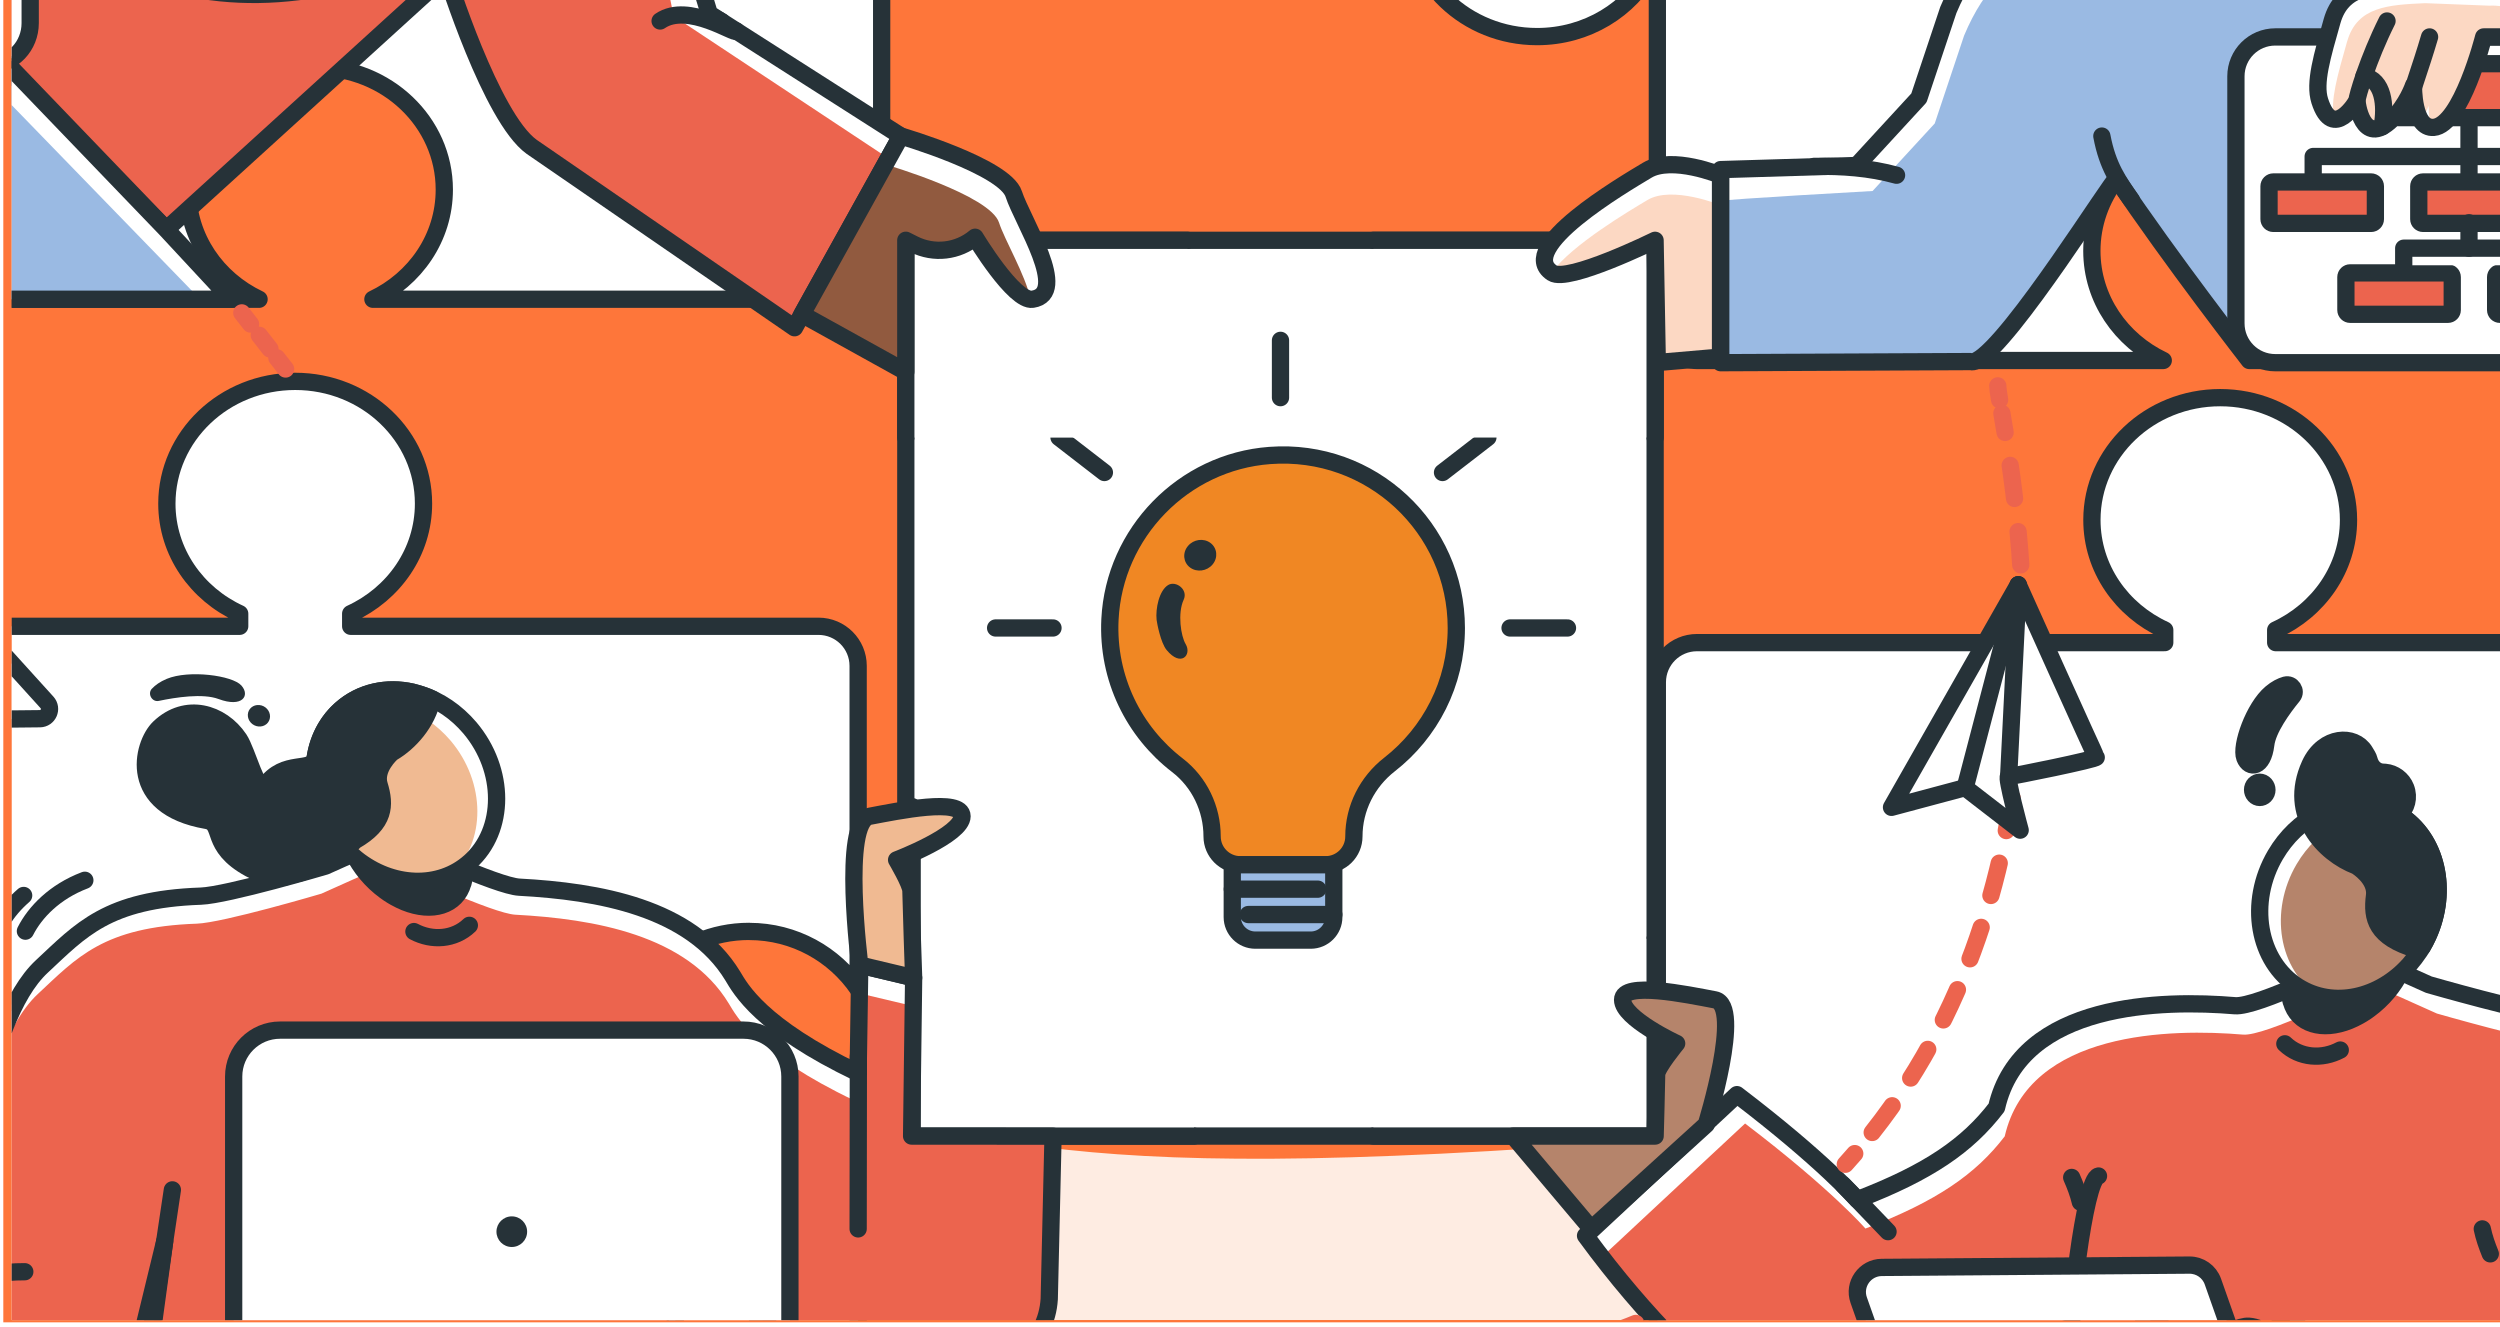 <svg width="392" height="208" viewBox="0 0 392 208" fill="none" xmlns="http://www.w3.org/2000/svg">
<g clip-path="url(#clip0_464_874)">
<rect width="391.483" height="207.341" transform="translate(0.518)" fill="#FE763A"/>
<g clip-path="url(#clip1_464_874)">
<rect width="390.839" height="207" transform="translate(1.839)" fill="#FE763A"/>
<g clip-path="url(#clip2_464_874)">
<rect width="392.727" height="208" transform="translate(0.895 -1)" fill="#FE763A"/>
<g filter="url(#filter0_n_464_874)">
<path d="M316.493 173.329C427.506 161.66 414.985 190.761 394.848 206.77V239.5H-14.271V167.281C0.084 157.794 34.057 138.394 55.111 136.686C81.429 134.552 93.99 166.214 129.279 173.329C164.569 180.444 177.728 187.915 316.493 173.329Z" fill="#FEECE2"/>
</g>
<g clip-path="url(#clip3_464_874)">
<path d="M259.525 37.68H142.03V178.135H259.525V37.68Z" fill="white" stroke="#263238" stroke-width="2.708" stroke-linecap="round" stroke-linejoin="round"/>
<path d="M228.35 98.476C228.35 82.799 215.042 70.227 199.099 71.419C185.542 72.424 174.711 83.546 174.042 97.115C173.588 106.421 177.828 114.767 184.606 119.981C188.071 122.641 190.058 126.797 190.058 131.156C190.058 133.603 192.044 135.596 194.502 135.596H207.845C210.295 135.596 212.29 133.612 212.29 131.156C212.29 126.734 214.383 122.597 217.875 119.874C224.244 114.91 228.35 107.169 228.35 98.476Z" fill="#F08723" stroke="#263238" stroke-width="2.708" stroke-linecap="round" stroke-linejoin="round"/>
<path d="M182.923 101.919C185.212 104.695 186.905 102.649 185.916 101.003C185.168 99.775 184.607 96.171 185.604 94.027C186.335 92.443 184.384 91.011 183.181 91.723C181.747 92.577 181.168 95.451 181.355 97.195C181.418 97.728 181.997 100.798 182.923 101.919Z" fill="#263238"/>
<path d="M190.129 88.511C191.02 87.452 190.868 85.939 189.808 85.139C188.74 84.338 187.154 84.551 186.272 85.61C185.382 86.669 185.524 88.182 186.593 88.982C187.662 89.783 189.247 89.57 190.129 88.511Z" fill="#263238"/>
<path d="M193.229 135.596H209.137V143.799C209.137 145.792 207.516 147.412 205.521 147.412H196.837C194.841 147.412 193.22 145.792 193.22 143.799V135.596H193.229Z" fill="#9ABAE3" stroke="#263238" stroke-width="2.708" stroke-linecap="round" stroke-linejoin="round"/>
<path d="M195.731 143.399H209.137" stroke="#263238" stroke-width="2.708" stroke-linecap="round" stroke-linejoin="round"/>
<path d="M193.229 139.422H206.634" stroke="#263238" stroke-width="2.708" stroke-linecap="round" stroke-linejoin="round"/>
<path d="M200.782 53.366V62.352" stroke="#263238" stroke-width="2.708" stroke-linecap="round" stroke-linejoin="round"/>
<path d="M156.112 98.467H165.109" stroke="#263238" stroke-width="2.708" stroke-linecap="round" stroke-linejoin="round"/>
<path d="M166.053 68.589L173.17 74.088" stroke="#263238" stroke-width="2.708" stroke-linecap="round" stroke-linejoin="round"/>
<path d="M233.302 68.589L226.186 74.088" stroke="#263238" stroke-width="2.708" stroke-linecap="round" stroke-linejoin="round"/>
<path d="M236.776 98.467H245.782" stroke="#263238" stroke-width="2.708" stroke-linecap="round" stroke-linejoin="round"/>
<path d="M475.365 170.296C475.365 180.884 466.351 189.47 455.243 189.47C447.414 189.47 440.653 185.208 437.322 178.989H436.814V234.037C436.814 237.472 434.035 240.256 430.588 240.256H357.05C359.678 239.02 361.976 237.249 363.793 235.096C366.581 231.804 368.246 227.613 368.246 223.058C368.246 218.903 366.857 215.059 364.496 211.918C360.844 207.06 354.868 203.893 348.125 203.893C337.018 203.893 328.003 212.47 328.003 223.058C328.003 230.594 332.564 237.116 339.2 240.256H266.08C262.651 240.256 259.872 237.472 259.872 234.037V106.973C259.872 103.547 262.651 100.763 266.08 100.763H339.431V98.787C332.68 95.7 328.012 89.142 328.012 81.526C328.012 70.938 337.018 62.352 348.125 62.352C359.232 62.352 368.246 70.938 368.246 81.526C368.246 89.142 363.579 95.7 356.827 98.787V100.763H430.588C434.035 100.763 436.814 103.547 436.814 106.973V161.612H437.322C440.653 155.393 447.414 151.131 455.243 151.131C466.351 151.131 475.365 159.717 475.365 170.296Z" fill="white" stroke="#263238" stroke-width="2.708" stroke-linecap="round" stroke-linejoin="round"/>
<path d="M215.353 178.126H259.524V147.189H215.353V178.126Z" fill="white"/>
<path d="M215.354 178.135H259.525V147.198" fill="white"/>
<path d="M215.354 178.135H259.525V147.198" stroke="#263238" stroke-width="2.708" stroke-linecap="round" stroke-linejoin="round"/>
<path d="M430.027 233.69C430.65 237.107 428.023 240.256 424.549 240.256H408.543L411.188 240.239L411.17 240.256H321.314L325.091 207.683C325.091 207.683 295.376 227.471 287.137 228.805C286.326 228.939 267.987 220.211 248.613 193.758L272.351 171.639C285.97 182.014 291.225 188.109 291.225 188.109C302.457 183.802 308.523 179.576 313.066 173.65C316.878 157.021 339.307 156.763 350.432 157.697C353.897 157.991 368.041 150.935 370.233 149.903C370.42 149.823 370.518 149.77 370.518 149.77L380.841 154.396C380.841 154.396 396.268 158.836 400.384 159.103C407.848 159.583 416.773 163.578 422.857 172.049C428.619 180.074 428.477 191.338 427.853 197.469C427.515 200.787 427.604 204.133 428.165 207.425L430.018 233.69H430.027Z" fill="#EC644E"/>
<path d="M273.634 176.168C287.253 186.543 292.5 192.637 292.5 192.637C303.732 188.331 309.797 184.105 314.34 178.179C318.152 161.55 340.581 161.292 351.706 162.226C355.171 162.52 369.316 155.464 371.507 154.432C371.694 154.352 371.792 154.298 371.792 154.298L382.115 158.925C382.115 158.925 397.543 163.365 401.658 163.632C409.122 164.112 418.047 168.107 424.131 176.577C425.476 178.446 426.482 180.492 427.257 182.61C426.491 178.926 425.146 175.234 422.857 172.049C416.773 163.578 407.848 159.583 400.384 159.103C396.269 158.836 380.842 154.396 380.842 154.396L370.518 149.77C370.518 149.77 370.42 149.823 370.233 149.903C368.042 150.935 353.897 157.991 350.432 157.697C339.307 156.763 316.879 157.021 313.066 173.65C308.524 179.576 302.458 183.802 291.226 188.109C291.226 188.109 285.98 182.014 272.36 171.639L248.623 193.758C249.469 194.915 250.315 196.027 251.152 197.113L273.634 176.159V176.168Z" fill="white"/>
<path d="M430.027 233.69C430.65 237.107 428.023 240.256 424.549 240.256H408.543L411.188 240.239L411.17 240.256H321.314L325.091 207.683C325.091 207.683 295.376 227.471 287.137 228.805C286.326 228.939 267.987 220.211 248.613 193.758L272.351 171.639C285.97 182.014 291.225 188.109 291.225 188.109C302.457 183.802 308.523 179.576 313.066 173.65C316.878 157.021 339.307 156.763 350.432 157.697C353.897 157.991 368.041 150.935 370.233 149.903C370.42 149.823 370.518 149.77 370.518 149.77L380.841 154.396C380.841 154.396 396.268 158.836 400.384 159.103C407.848 159.583 416.773 163.578 422.857 172.049C428.619 180.074 428.477 191.338 427.853 197.469C427.515 200.787 427.604 204.133 428.165 207.425L430.018 233.69H430.027Z" stroke="#263238" stroke-width="2.708" stroke-linecap="round" stroke-linejoin="round"/>
<path d="M381.634 239.224C378.624 239.171 375.862 239.118 373.68 239.126C373.68 239.118 373.68 239.109 373.68 239.1C369.28 238.949 364.906 238.21 362.074 236.226C357.62 233.103 356.676 226.021 356.471 223.182C356.418 222.426 356.418 221.972 356.418 221.972C356.418 221.972 356.088 222.408 355.554 222.898C354.708 223.663 353.345 224.57 351.929 224.108C350.156 223.538 349.925 222.106 349.916 221.492C349.916 221.314 349.916 221.207 349.916 221.207C349.916 221.207 349.506 221.26 348.838 221.296C347.297 221.376 344.429 221.403 342.514 220.549C341.329 220.006 340.527 219.125 340.661 217.71C341.089 213.057 350.031 207.763 352.606 207.95C355.055 208.128 356.81 210.13 356.81 210.13C356.81 210.13 357.905 209.044 360.667 209.916C362.831 210.601 363.472 211.358 363.659 211.74C363.909 211.624 364.452 211.455 365.557 211.215C368.648 210.548 371.872 214.169 371.872 214.169L377.501 213.831C378.232 214.81 379.265 216.296 380.236 218.155C381.554 220.629 382.792 223.761 383.166 227.204C383.817 233.201 382.427 237.4 381.634 239.224Z" stroke="#263238" stroke-width="2.708" stroke-linecap="round" stroke-linejoin="round"/>
<path d="M359.277 157.065C360.275 160.624 364.123 161.754 368.372 160.037C368.888 159.824 369.405 159.575 369.93 159.281C370.082 159.192 370.242 159.103 370.402 159.005C370.768 158.783 371.133 158.534 371.471 158.284C375.818 155.108 378.41 149.832 377.341 146.024C376.7 143.755 374.901 142.456 372.585 142.278C372.478 142.269 372.362 142.269 372.237 142.269C372.077 142.269 371.908 142.269 371.739 142.269C370.046 142.314 368.131 142.91 366.207 144.084C361.219 147.136 358.11 152.946 359.268 157.074L359.277 157.065Z" fill="#263238" stroke="#263238" stroke-width="2.708" stroke-linecap="round" stroke-linejoin="round"/>
<path d="M360.355 154.734C365.851 158.177 373.092 156.54 377.804 151.237C378.365 150.588 378.9 149.894 379.399 149.147C379.541 148.915 379.693 148.693 379.835 148.453C380.156 147.91 380.45 147.331 380.708 146.78C383.968 139.671 382.151 131.432 376.272 127.748C372.763 125.551 368.532 125.408 364.72 126.983C364.532 127.054 364.354 127.143 364.167 127.241C363.909 127.357 363.651 127.49 363.392 127.624C360.8 128.985 358.484 131.156 356.792 134.03C352.41 141.486 354.004 150.757 360.364 154.743L360.355 154.734Z" fill="#B5846B"/>
<path d="M356.783 134.021C358.476 131.156 360.791 128.976 363.383 127.615C363.642 127.481 363.9 127.348 364.158 127.232C364.345 127.134 364.524 127.054 364.711 126.974C368.514 125.399 372.745 125.542 376.263 127.739C376.326 127.775 376.379 127.82 376.433 127.864C373.689 127.108 370.759 127.339 368.033 128.46C367.855 128.531 367.668 128.62 367.481 128.718C367.222 128.834 366.964 128.967 366.706 129.101C364.114 130.462 361.798 132.633 360.106 135.507C355.759 142.91 357.3 152.092 363.544 156.122C362.439 155.82 361.37 155.366 360.364 154.734C353.995 150.748 352.41 141.477 356.792 134.021H356.783Z" fill="white"/>
<path d="M360.355 154.734C365.851 158.177 373.092 156.54 377.804 151.237C378.365 150.588 378.9 149.894 379.399 149.147C379.541 148.915 379.693 148.693 379.835 148.453C380.156 147.91 380.45 147.331 380.708 146.78C383.968 139.671 382.151 131.432 376.272 127.748C372.763 125.551 368.532 125.408 364.72 126.983C364.532 127.054 364.354 127.143 364.167 127.241C363.909 127.357 363.651 127.49 363.392 127.624C360.8 128.985 358.484 131.156 356.792 134.03C352.41 141.486 354.004 150.757 360.364 154.743L360.355 154.734Z" stroke="#263238" stroke-width="2.708" stroke-linecap="round" stroke-linejoin="round"/>
<path d="M369.467 135.801C369.61 135.854 372.674 137.794 372.326 140.445C371.854 144.013 372.54 147.002 378.864 148.862C379.212 148.729 379.461 148.631 379.808 148.488C380.138 147.937 380.441 147.349 380.699 146.78C383.959 139.671 382.142 131.432 376.263 127.748C376.254 127.748 376.245 127.74 376.237 127.731C377.341 126.707 377.822 125.079 377.207 123.495C376.691 122.179 375.426 121.227 374.01 121.102C373.903 121.093 373.796 121.084 373.698 121.084C372.585 121.066 371.738 120.221 371.471 119.145C371.364 118.7 371.088 118.308 370.812 117.846C369.2 115.15 364.31 115.283 362.208 119.874C358.6 127.775 364.408 133.879 369.467 135.783V135.801Z" fill="#263238" stroke="#263238" stroke-width="2.708" stroke-linecap="round" stroke-linejoin="round"/>
<path d="M358.262 163.667C360.613 165.927 364.132 166.15 366.955 164.646" stroke="#263238" stroke-width="2.708" stroke-linecap="round" stroke-linejoin="round"/>
<path d="M358.359 107.427C359.339 107.151 360.141 108.352 359.5 109.135C357.923 111.066 355.554 114.322 355.269 116.76C354.832 120.444 352.694 120.657 351.982 118.824C351.269 116.983 353.425 110.941 356.106 108.681C356.925 107.987 357.691 107.614 358.368 107.418L358.359 107.427Z" fill="#263238" stroke="#263238" stroke-width="2.708" stroke-linecap="round" stroke-linejoin="round"/>
<path d="M355.366 124.323C355.126 124.928 354.458 125.204 353.888 124.946C353.318 124.688 353.051 123.976 353.291 123.371C353.532 122.766 354.2 122.49 354.77 122.748C355.34 123.015 355.607 123.718 355.366 124.323Z" fill="#263238" stroke="#263238" stroke-width="2.708" stroke-linecap="round" stroke-linejoin="round"/>
<path d="M267.541 176.32C267.541 176.32 273.349 157.617 268.895 156.772C264.442 155.927 254.421 153.836 254.421 156.772C254.421 159.708 262.901 163.614 262.901 163.614C262.901 163.614 259.765 167.422 259.765 168.463C259.765 169.504 259.525 178.135 259.525 178.135H237.257L249.522 192.691L267.541 176.32Z" fill="#B5846B" stroke="#263238" stroke-width="2.708" stroke-linecap="round" stroke-linejoin="round"/>
<path d="M324.69 211.509C324.227 208.083 326.801 184.781 329.046 184.398" stroke="#263238" stroke-width="2.708" stroke-linecap="round" stroke-linejoin="round"/>
<path d="M360.256 238.601L303.856 239.029L291.448 203.866C290.566 201.375 292.41 198.759 295.055 198.732L343.306 198.367C344.954 198.358 346.423 199.39 346.976 200.939L360.265 238.601H360.256Z" fill="white" stroke="#263238" stroke-width="2.708" stroke-linecap="round" stroke-linejoin="round"/>
<path d="M377.501 213.831C376.86 212.986 376.441 212.514 376.441 212.514H395.378C395.378 212.514 394.193 206.784 393.596 201.357C393.008 195.938 393.596 193.127 393.596 193.127" stroke="#263238" stroke-width="2.708" stroke-linecap="round" stroke-linejoin="round"/>
<path d="M390.479 196.606C389.962 195.333 389.499 194.034 389.223 192.691" stroke="#263238" stroke-width="2.708" stroke-linecap="round" stroke-linejoin="round"/>
<path d="M324.841 184.621C325.394 185.875 325.892 187.166 326.204 188.5" stroke="#263238" stroke-width="2.708" stroke-linecap="round" stroke-linejoin="round"/>
<path d="M296.045 193.127L289.008 185.795" stroke="#263238" stroke-width="2.708" stroke-linecap="round" stroke-linejoin="round"/>
<path d="M215.353 68.607H259.524V37.671L215.353 37.671V68.607Z" fill="white"/>
<path d="M215.354 37.68H259.525V68.616" fill="white"/>
<path d="M215.354 37.68H259.525V68.616" stroke="#263238" stroke-width="2.708" stroke-linecap="round" stroke-linejoin="round"/>
<path d="M475.365 -13.427C475.365 -2.839 466.351 5.738 455.244 5.738C447.414 5.738 440.654 1.476 437.322 -4.734H436.815V50.305C436.815 53.748 434.036 56.524 430.589 56.524H357.05C357.523 56.302 357.977 56.062 358.422 55.813C364.31 52.458 368.247 46.337 368.247 39.335C368.247 28.747 359.233 20.169 348.125 20.169C341.454 20.169 335.539 23.266 331.888 28.026C329.447 31.193 328.004 35.108 328.004 39.335C328.004 46.871 332.564 53.384 339.2 56.524H266.081C265.511 56.524 264.959 56.444 264.442 56.302C262.571 55.795 261.057 54.434 260.336 52.654C260.184 52.289 260.069 51.916 259.988 51.524C259.917 51.124 259.873 50.723 259.873 50.305V-4.734H258.937C255.606 1.476 248.845 5.738 241.016 5.738C229.909 5.738 220.895 -2.839 220.895 -13.427C220.895 -24.015 229.909 -32.592 241.016 -32.592C248.845 -32.592 255.606 -28.33 258.937 -22.12H259.873V-76.759C259.873 -80.185 262.652 -82.969 266.081 -82.969H339.432V-84.936C332.68 -88.032 328.013 -94.59 328.013 -102.206C328.013 -112.785 337.018 -121.371 348.125 -121.371C359.233 -121.371 368.247 -112.785 368.247 -102.206C368.247 -94.59 363.579 -88.032 356.828 -84.936V-82.969H430.589C434.036 -82.969 436.815 -80.185 436.815 -76.759V-22.12H437.322C438.142 -23.65 439.175 -25.074 440.386 -26.328C443.673 -29.772 448.252 -32.067 453.4 -32.512C454.006 -32.566 454.62 -32.592 455.244 -32.592C466.351 -32.592 475.365 -24.015 475.365 -13.427Z" fill="white" stroke="#263238" stroke-width="2.708" stroke-linecap="round" stroke-linejoin="round"/>
<path d="M436.814 34.717L401.016 56.524H352.686C352.686 56.524 340.447 40.794 331.887 28.026C331.584 27.572 315.346 53.766 309.94 56.524C309.584 56.711 309.254 56.773 308.978 56.693L269.795 56.871V26.593L291.146 25.944L300.89 15.356L305.495 1.574C312.069 -14.121 322.472 -11.497 331.184 -19.024C331.78 -19.54 334.657 -22.218 335.717 -23.17C336.314 -23.695 336.955 -24.273 337.623 -24.869C337.944 -25.154 338.265 -25.439 338.585 -25.733C338.879 -25.999 339.209 -26.355 339.565 -26.791C346.103 -34.737 349.942 -38.562 360.23 -38.002C361.673 -37.922 363.944 -38.224 366.394 -38.678C372.201 -39.755 377.715 -42.015 382.774 -45.075C385.803 -46.908 390.114 -48.741 395.209 -48.741C396.99 -48.741 398.843 -48.421 400.687 -47.923C408.766 -45.725 415.286 -39.755 418.563 -32.059L427.212 -17.956L437.928 -2.697L436.823 34.717H436.814Z" fill="#9ABAE3"/>
<path d="M400.687 -47.931C398.843 -48.43 396.99 -48.75 395.209 -48.75C390.114 -48.75 385.803 -46.917 382.774 -45.084C377.724 -42.023 372.21 -39.764 366.394 -38.687C363.953 -38.233 361.673 -37.931 360.23 -38.011C349.951 -38.562 346.112 -34.745 339.565 -26.8C339.209 -26.364 338.88 -25.999 338.577 -25.741C338.256 -25.448 337.935 -25.163 337.615 -24.878C336.947 -24.282 336.305 -23.704 335.709 -23.179C334.649 -22.227 331.772 -19.558 331.175 -19.033C322.464 -11.505 312.06 -14.13 305.486 1.565L300.881 15.347L291.137 25.935L269.786 26.584V31.505C270.588 31.238 293.622 29.948 293.622 29.948L303.366 19.36L307.971 5.578C314.545 -10.117 324.949 -7.493 333.66 -15.02C334.257 -15.536 337.134 -18.214 338.194 -19.166C338.79 -19.691 339.432 -20.269 340.1 -20.866C340.42 -21.15 340.741 -21.435 341.062 -21.729C341.356 -21.995 341.685 -22.351 342.042 -22.787C348.579 -30.733 352.419 -34.559 362.706 -33.998C364.149 -33.918 366.421 -34.221 368.87 -34.674C374.687 -35.751 380.191 -38.011 385.251 -41.072C388.279 -42.904 392.59 -44.737 397.685 -44.737C399.467 -44.737 401.319 -44.417 403.163 -43.919C409.069 -42.317 414.128 -38.687 417.708 -33.856C414.226 -40.68 408.115 -45.903 400.678 -47.931H400.687Z" fill="white"/>
<path d="M436.814 34.717L401.016 56.524H352.686C352.686 56.524 340.447 40.794 331.887 28.026C331.584 27.572 315.346 53.766 309.94 56.524C309.584 56.711 309.254 56.773 308.978 56.693L269.795 56.871V26.593L291.146 25.944L300.89 15.356L305.495 1.574C312.069 -14.121 322.472 -11.497 331.184 -19.024C331.78 -19.54 334.657 -22.218 335.717 -23.17C336.314 -23.695 336.955 -24.273 337.623 -24.869C337.944 -25.154 338.265 -25.439 338.585 -25.733C338.879 -25.999 339.209 -26.355 339.565 -26.791C346.103 -34.737 349.942 -38.562 360.23 -38.002C361.673 -37.922 363.944 -38.224 366.394 -38.678C372.201 -39.755 377.715 -42.015 382.774 -45.075C385.803 -46.908 390.114 -48.741 395.209 -48.741C396.99 -48.741 398.843 -48.421 400.687 -47.923C408.766 -45.725 415.286 -39.755 418.563 -32.059L427.212 -17.956L437.928 -2.697L436.823 34.717H436.814Z" stroke="#263238" stroke-width="2.708" stroke-linecap="round" stroke-linejoin="round"/>
<path d="M269.786 27.483C269.786 27.483 262.188 24.351 258.295 26.683C254.412 29.014 237.551 38.916 243.376 42.787C245.825 44.415 258.83 37.555 258.83 37.555L259.525 56.871L269.795 55.982V27.483H269.786Z" fill="#FCD8C3"/>
<path d="M258.305 26.683C254.439 29.005 237.72 38.828 243.314 42.724C246.52 38.338 255.588 33 258.305 31.371C262.188 29.04 269.795 32.172 269.795 32.172V27.483C269.795 27.483 262.197 24.351 258.305 26.683Z" fill="white"/>
<path d="M269.786 27.483C269.786 27.483 262.188 24.351 258.295 26.683C254.412 29.014 237.551 38.916 243.376 42.787C245.825 44.415 259.516 37.68 259.516 37.68L259.863 56.845L269.777 55.991V27.492L269.786 27.483Z" stroke="#263238" stroke-width="2.708" stroke-linecap="round" stroke-linejoin="round"/>
<path d="M387.691 -14.068C392.919 -9.868 392.919 -5.615 392.919 -5.615L379.559 -2.501L387.744 25.001L436.823 23.657C457.417 17.447 445.187 7.589 434.338 -8.284L427.212 -17.965" fill="#9ABAE3"/>
<path d="M387.691 -14.068C392.919 -9.868 392.919 -5.615 392.919 -5.615L379.559 -2.501L387.744 25.001L436.823 23.657C457.417 17.447 445.187 7.589 434.338 -8.284L427.212 -17.965" stroke="#263238" stroke-width="2.708" stroke-linecap="round" stroke-linejoin="round"/>
<path d="M356.765 5.791H418.403C421.814 5.791 424.576 8.549 424.576 11.957V50.706C424.576 54.113 421.814 56.871 418.403 56.871H356.765C353.354 56.871 350.592 54.113 350.592 50.706V11.957C350.592 8.549 353.354 5.791 356.765 5.791Z" fill="white" stroke="#263238" stroke-width="2.708" stroke-linecap="round" stroke-linejoin="round"/>
<path d="M362.706 27.207V24.538H411.081V27.207" fill="white"/>
<path d="M362.706 27.207V24.538H411.081V27.207" stroke="#263238" stroke-width="2.708" stroke-linecap="round" stroke-linejoin="round"/>
<path d="M396.42 9.991H376.067C375.698 9.991 375.399 10.29 375.399 10.658V17.776C375.399 18.145 375.698 18.443 376.067 18.443H396.42C396.789 18.443 397.088 18.145 397.088 17.776V10.658C397.088 10.29 396.789 9.991 396.42 9.991Z" fill="#EC644E" stroke="#263238" stroke-width="2.708" stroke-linecap="round" stroke-linejoin="round"/>
<path d="M371.791 28.533H356.453C356.084 28.533 355.785 28.832 355.785 29.2V34.361C355.785 34.729 356.084 35.028 356.453 35.028H371.791C372.16 35.028 372.459 34.729 372.459 34.361V29.2C372.459 28.832 372.16 28.533 371.791 28.533Z" fill="#EC644E" stroke="#263238" stroke-width="2.708" stroke-linecap="round" stroke-linejoin="round"/>
<path d="M395.271 28.533H379.933C379.564 28.533 379.265 28.832 379.265 29.2V34.361C379.265 34.729 379.564 35.028 379.933 35.028H395.271C395.64 35.028 395.939 34.729 395.939 34.361V29.2C395.939 28.832 395.64 28.533 395.271 28.533Z" fill="#EC644E" stroke="#263238" stroke-width="2.708" stroke-linecap="round" stroke-linejoin="round"/>
<path d="M383.843 42.787H368.505C368.136 42.787 367.837 43.085 367.837 43.454V48.614C367.837 48.983 368.136 49.282 368.505 49.282H383.843C384.212 49.282 384.511 48.983 384.511 48.614V43.454C384.511 43.085 384.212 42.787 383.843 42.787Z" fill="#EC644E" stroke="#263238" stroke-width="2.708" stroke-linecap="round" stroke-linejoin="round"/>
<path d="M407.323 42.787H391.984C391.615 42.787 391.316 43.085 391.316 43.454V48.614C391.316 48.983 391.615 49.282 391.984 49.282H407.323C407.692 49.282 407.991 48.983 407.991 48.614V43.454C407.991 43.085 407.692 42.787 407.323 42.787Z" fill="#EC644E" stroke="#263238" stroke-width="2.708" stroke-linecap="round" stroke-linejoin="round"/>
<path d="M376.904 41.594V38.916H398.914V41.594" fill="white"/>
<path d="M376.904 41.594V38.916H398.914V41.594" stroke="#263238" stroke-width="2.708" stroke-linecap="round" stroke-linejoin="round"/>
<path d="M387.139 34.93V38.916" stroke="#263238" stroke-width="2.708" stroke-linecap="round" stroke-linejoin="round"/>
<path d="M387.139 18.443V27.599" stroke="#263238" stroke-width="2.708" stroke-linecap="round" stroke-linejoin="round"/>
<path d="M284.456 26.086C288.794 26.015 293.185 26.309 297.38 27.474" stroke="#263238" stroke-width="2.708" stroke-linecap="round" stroke-linejoin="round"/>
<path d="M334.194 31.336C332.226 28.533 330.462 26.104 329.571 21.335" stroke="#263238" stroke-width="2.708" stroke-linecap="round" stroke-linejoin="round"/>
<path d="M398.005 5.791C398.816 0.889 392.91 -2.546 387.94 -2.306L377.884 -2.697C372.174 -2.43 367.231 -2.199 365.672 3.291C364.122 8.763 362.84 13.007 363.739 15.819C365.815 22.305 369.564 15.819 369.564 15.819C369.564 15.819 370.304 23.301 375.025 18.746C377.403 16.459 378.436 13.407 378.436 13.407C378.436 13.407 378.285 20.232 381.607 19.974C385.909 19.636 389.436 5.791 389.436 5.791H398.005Z" fill="#FCD8C3"/>
<path d="M368.041 6.485C369.6 0.995 374.544 0.764 380.253 0.497L390.309 0.889C392.928 0.764 395.796 1.672 397.818 3.264C396.678 -0.241 392.002 -2.501 387.94 -2.306L377.884 -2.697C372.174 -2.43 367.231 -2.199 365.672 3.291C364.122 8.763 362.84 13.007 363.739 15.819C364.389 17.856 365.209 18.612 366.019 18.692C365.307 15.881 366.545 11.752 368.032 6.485H368.041Z" fill="white"/>
<path d="M372.139 20.205C371.978 19.529 371.925 19.021 371.925 19.021C371.925 19.021 371.702 19.413 371.328 19.902C371.569 20.062 371.836 20.178 372.13 20.205H372.139Z" fill="white"/>
<path d="M380.805 16.61C380.805 16.61 380.449 17.66 379.674 18.995C380.039 19.511 380.52 19.867 381.143 19.956C380.778 18.292 380.814 16.619 380.814 16.619L380.805 16.61Z" fill="white"/>
<path d="M398.005 5.791C398.816 0.889 392.91 -2.546 387.94 -2.306L377.884 -2.697C372.174 -2.43 367.231 -2.199 365.672 3.291C364.122 8.763 362.84 13.007 363.739 15.819C365.815 22.305 369.564 15.819 369.564 15.819C369.564 15.819 370.304 23.301 375.025 18.746C377.403 16.459 378.436 13.407 378.436 13.407C378.436 13.407 378.285 20.232 381.607 19.974C385.909 19.636 389.436 5.791 389.436 5.791H398.005Z" stroke="#263238" stroke-width="2.708" stroke-linecap="round" stroke-linejoin="round"/>
<path d="M369.564 15.819C369.564 15.187 371.31 9.243 374.285 3.291" stroke="#263238" stroke-width="2.708" stroke-linecap="round" stroke-linejoin="round"/>
<path d="M377.982 15.356C377.982 14.724 379.469 10.854 380.957 5.791" stroke="#263238" stroke-width="2.708" stroke-linecap="round" stroke-linejoin="round"/>
<path d="M373.51 19.885C374.161 16.486 373.68 12.527 370.669 11.957" stroke="#263238" stroke-width="2.708" stroke-linecap="round" stroke-linejoin="round"/>
<path d="M186.201 37.68H142.03V68.616H186.201V37.68Z" fill="white"/>
<path d="M186.201 37.68H142.03V68.616" fill="white"/>
<path d="M186.201 37.68H142.03V68.616" stroke="#263238" stroke-width="2.708" stroke-linecap="round" stroke-linejoin="round"/>
<path d="M133.487 -3.266C122.79 -3.266 114.871 -11.995 114.408 -22.324C113.945 -32.619 123.502 -41.383 133.487 -41.383C135.144 -41.383 136.739 -41.169 138.244 -40.778V-86.359C138.244 -89.785 135.456 -92.561 132.018 -92.561H58.248V-94.536C65 -97.632 69.667 -104.19 69.667 -111.806C69.667 -122.385 60.662 -130.971 49.555 -130.971C38.447 -130.971 29.433 -122.385 29.433 -111.806C29.433 -104.19 34.101 -97.632 40.852 -94.536V-92.561H-32.499C-35.928 -92.561 -38.707 -89.785 -38.707 -86.359V-31.72H-39.642C-42.965 -37.931 -49.734 -42.192 -57.564 -42.192C-68.671 -42.192 -77.676 -33.615 -77.676 -23.027C-77.676 -12.439 -68.671 -3.862 -57.564 -3.862C-50.189 -3.862 -43.758 -7.644 -40.257 -13.276C-40.043 -13.623 -39.838 -13.97 -39.642 -14.335H-38.707V40.705C-38.707 44.148 -35.928 46.924 -32.499 46.924H40.621C33.985 43.783 29.424 37.271 29.424 29.735C29.424 19.146 38.438 10.569 49.546 10.569C60.653 10.569 69.667 19.146 69.667 29.735C69.667 37.271 65.107 43.783 58.471 46.924H132.018C135.456 46.924 138.244 44.148 138.244 40.705V-3.925C136.694 -3.497 135.1 -3.266 133.487 -3.266Z" fill="white" stroke="#263238" stroke-width="2.708" stroke-linecap="round" stroke-linejoin="round"/>
<path d="M93.851 8.069C93.851 5.124 104.904 -1.505 113.161 3.38" stroke="#263238" stroke-width="2.708" stroke-linecap="round" stroke-linejoin="round"/>
<path d="M-33.817 -81.768C-31.047 -90.977 -30.922 -104.029 -14.791 -101.761C-14.791 -101.761 30.057 -93.984 37.307 -92.828C45.538 -91.511 53.117 -86.973 57.402 -80.852C59.762 -77.48 71.573 -66.607 71.573 -66.607L80.89 -60.192C80.89 -60.192 80.89 -60.076 80.926 -59.88C81.184 -57.478 87.562 -47.753 89.219 -44.693C96.086 -31.907 104.04 -32.841 105.733 -15.909L111.219 2.152L141.263 21.335L124.58 51.391L83.367 23.026C76.989 18.444 70.006 -3.987 70.006 -3.987L26.075 35.972L-32.33 -23.018L13.267 -63.27L-4.797 -68.173L-12.44 -43.011L-41.424 -42.522C-41.424 -42.522 -38.226 -67.114 -33.817 -81.777V-81.768Z" fill="#EC644E"/>
<path d="M111.22 2.143L105.733 -15.918C104.04 -32.85 96.086 -31.907 89.219 -44.702C87.562 -47.753 81.184 -57.478 80.926 -59.889C80.899 -60.094 80.89 -60.201 80.89 -60.201L71.573 -66.616C71.573 -66.616 59.762 -77.48 57.402 -80.861C53.118 -86.982 45.538 -91.52 37.307 -92.837C30.057 -93.993 -14.791 -101.77 -14.791 -101.77C-24.01 -103.069 -28 -99.359 -30.245 -94.216C-27.724 -96.28 -24.072 -99.092 -18.523 -98.309C-18.523 -98.309 26.325 -90.532 33.575 -89.376C41.806 -88.059 49.386 -84.411 53.67 -78.289C56.03 -74.917 67.841 -64.045 67.841 -64.045L77.158 -54.96C77.158 -54.96 77.158 -54.845 77.194 -54.649C77.452 -52.247 85.611 -44.301 87.268 -41.249C94.135 -28.464 102.223 -28.063 103.221 -9.379L105.626 2.526L139.527 24.974L123.984 50.972L124.58 51.382L141.264 21.326L111.22 2.143Z" fill="white"/>
<path d="M-33.817 -81.768C-31.047 -90.977 -30.922 -104.029 -14.791 -101.761C-14.791 -101.761 30.057 -93.984 37.307 -92.828C45.538 -91.511 53.117 -86.973 57.402 -80.852C59.762 -77.48 71.573 -66.607 71.573 -66.607L80.89 -60.192C80.89 -60.192 80.89 -60.076 80.926 -59.88C81.184 -57.478 87.562 -47.753 89.219 -44.693C96.086 -31.907 104.04 -32.841 105.733 -15.909L111.219 2.152L141.263 21.335L124.58 51.391L83.367 23.026C76.989 18.444 70.006 -3.987 70.006 -3.987L26.075 35.972L-32.33 -23.018L13.267 -63.27L-4.797 -68.173L-12.44 -43.011L-41.424 -42.522C-41.424 -42.522 -38.226 -67.114 -33.817 -81.777V-81.768Z" stroke="#263238" stroke-width="2.708" stroke-linecap="round" stroke-linejoin="round"/>
<path d="M141.263 21.326C141.263 21.326 157.564 26.104 158.953 30.419C160.343 34.735 167.78 46.034 161.902 46.924C158.989 47.36 152.896 37.199 152.896 37.199C150.206 39.45 146.439 39.886 143.303 38.311L142.029 37.671V58.304L125.747 49.282L141.263 21.326Z" fill="#915A3F"/>
<path d="M158.953 30.419C157.564 26.104 141.263 21.326 141.263 21.326L125.747 49.282L125.89 49.362L138.956 25.819C138.956 25.819 155.257 30.597 156.646 34.904C157.51 37.6 160.744 43.018 161.608 46.933C161.706 46.933 161.804 46.933 161.902 46.924C167.78 46.034 160.343 34.726 158.953 30.419Z" fill="white"/>
<path d="M141.263 21.326C141.263 21.326 157.564 26.104 158.953 30.419C160.343 34.735 167.78 46.034 161.902 46.924C158.989 47.36 152.896 37.199 152.896 37.199C150.206 39.45 146.439 39.886 143.303 38.311L142.029 37.671V58.304L125.747 49.282L141.263 21.326Z" stroke="#263238" stroke-width="2.708" stroke-linecap="round" stroke-linejoin="round"/>
<path d="M26.067 35.962L-31.412 -23.819L-38.76 -17.609V-14.335H-38.707V30.793L-26.477 46.924H36.248L26.067 35.962Z" fill="#9ABAE3"/>
<path d="M31.384 46.924H36.248L26.067 35.962L-31.412 -23.819L-34.636 -21.088L31.384 46.924Z" fill="white"/>
<path d="M26.067 35.962L-31.412 -23.819L-38.76 -17.609L-38.707 -14.335V30.793L-26.477 46.924H36.248L26.067 35.962Z" stroke="#263238" stroke-width="2.708" stroke-linecap="round" stroke-linejoin="round"/>
<path d="M4.734 -36.48V3.621C4.734 7.224 1.973 10.142 -1.439 10.142H-63.077C-66.479 10.142 -69.249 7.224 -69.249 3.621V-36.48C-69.249 -40.084 -66.479 -43.002 -63.077 -43.002H-1.439C1.973 -43.002 4.734 -40.084 4.734 -36.48Z" fill="white" stroke="#263238" stroke-width="2.708" stroke-linecap="round" stroke-linejoin="round"/>
<path d="M115.468 4.857C115.468 5.596 107.915 0.257 103.506 3.291" stroke="#263238" stroke-width="2.708" stroke-linecap="round" stroke-linejoin="round"/>
<path d="M49.92 -1.789C32.774 1.263 18.175 -3.435 5.553 -13.792" stroke="#263238" stroke-width="2.708" stroke-linecap="round" stroke-linejoin="round"/>
<path d="M187.198 126.476H143.027V178.144H187.198V126.476Z" fill="white"/>
<path d="M187.198 178.144H143.027V126.476" fill="white"/>
<path d="M187.198 178.144H143.027V126.476" stroke="#263238" stroke-width="2.708" stroke-linecap="round" stroke-linejoin="round"/>
<path d="M117.464 146.051C124.572 146.051 130.833 149.636 134.557 155.09V104.411C134.557 100.985 131.778 98.2 128.339 98.2H54.988V96.225C61.74 93.129 66.407 86.571 66.407 78.964C66.407 68.376 57.402 59.799 46.286 59.799C35.17 59.799 26.165 68.385 26.165 78.964C26.165 86.58 30.832 93.138 37.584 96.225V98.2H-36.168C-39.606 98.2 -42.394 100.985 -42.394 104.411V159.05H-42.893C-46.225 152.839 -52.985 148.568 -60.815 148.568C-71.931 148.568 -80.936 157.155 -80.936 167.734C-80.936 178.313 -71.931 186.899 -60.815 186.899C-52.985 186.899 -46.225 182.637 -42.893 176.417H-42.394V231.466C-42.394 234.9 -39.606 237.685 -36.168 237.685H34.876C29.995 241.324 26.815 247.286 26.815 254.03C26.815 265.134 35.41 274.129 46.001 274.129C56.592 274.129 65.187 265.134 65.187 254.03C65.187 247.277 61.998 241.324 57.126 237.685H128.339C131.769 237.685 134.557 234.9 134.557 231.466V178.286C130.842 183.74 124.572 187.326 117.464 187.326C106.053 187.326 96.799 178.081 96.799 166.684C96.799 155.286 106.053 146.042 117.464 146.042V146.051Z" fill="white" stroke="#263238" stroke-width="2.708" stroke-linecap="round" stroke-linejoin="round"/>
<path d="M3.985 146.006C5.491 143.043 8.546 139.831 13.302 138.025" stroke="#263238" stroke-width="2.708" stroke-linecap="round" stroke-linejoin="round"/>
<path d="M0.324 144.395C1.161 142.963 2.328 141.611 3.709 140.409" stroke="#263238" stroke-width="2.708" stroke-linecap="round" stroke-linejoin="round"/>
<path d="M6.56 151.54C12.661 145.864 16.803 141.023 31.482 140.516C35.606 140.374 51.025 135.81 51.025 135.81L61.348 131.183C61.348 131.183 61.446 131.236 61.633 131.316C63.824 132.348 77.96 138.941 81.434 139.11C93.699 139.769 108.369 142.251 114.907 153.053C116.101 155.028 119.192 160.891 134.557 168.232L134.815 151.309L143.259 153.32L142.938 178.135L165.117 178.152L164.521 203.679C163.63 217.808 141.299 218.689 130.753 214.578C122.977 211.544 104.709 193.616 104.709 193.616L108.548 237.205H20.82C20.82 237.205 21.052 228.725 25.826 194.648L20.393 216.999C19.101 222.31 14.924 230.202 9.455 229.953L-23.858 229.873L-18.826 213.831C-18.826 213.831 -17.73 215.815 -9.473 197.949C-4.708 187.637 -2.793 160.233 6.56 151.54Z" fill="#EC644E"/>
<path d="M114.907 153.053C108.361 142.251 93.699 139.769 81.434 139.11C77.96 138.941 63.824 132.348 61.633 131.316C61.446 131.236 61.348 131.183 61.348 131.183L51.025 135.81C51.025 135.81 35.606 140.374 31.482 140.516C16.803 141.023 12.661 145.872 6.56 151.54C0.441 157.226 -2.49 170.928 -5.126 182.61C-5.02 182.646 -4.913 182.69 -4.806 182.735C-2.383 172.129 0.53 160.874 5.936 155.855C12.038 150.179 16.18 145.339 30.859 144.832C34.983 144.689 50.401 140.125 50.401 140.125L60.725 135.498C60.725 135.498 60.823 135.552 61.01 135.632C63.201 136.664 77.337 143.257 80.811 143.426C93.076 144.084 107.746 146.567 114.284 157.368C115.477 159.343 118.568 165.207 133.933 172.547L134.004 167.965C119.129 160.749 116.092 155.01 114.916 153.062L114.907 153.053Z" fill="white"/>
<path d="M142.635 157.662H143.196L143.258 153.311L134.814 151.3L134.743 155.749L142.635 157.626V157.662Z" fill="white"/>
<path d="M104.085 197.923L107.541 237.205H108.547L105.189 198.99C104.495 198.323 104.094 197.932 104.094 197.932L104.085 197.923Z" fill="white"/>
<path d="M6.56 151.54C12.661 145.864 16.803 141.023 31.482 140.516C35.606 140.374 51.025 135.81 51.025 135.81L61.348 131.183C61.348 131.183 61.446 131.236 61.633 131.316C63.824 132.348 77.96 138.941 81.434 139.11C93.699 139.769 108.369 142.251 114.907 153.053C116.101 155.028 119.192 160.891 134.557 168.232L134.815 151.309L143.259 153.32L142.938 178.135L165.117 178.152L164.521 203.679C163.63 217.808 141.299 218.689 130.753 214.578C122.977 211.544 104.709 193.616 104.709 193.616L108.548 237.205H20.82C20.82 237.205 21.052 228.725 25.826 194.648L20.393 216.999C19.101 222.31 14.924 230.202 9.455 229.953L-23.858 229.873L-18.826 213.831C-18.826 213.831 -17.73 215.815 -9.473 197.949C-4.708 187.637 -2.793 160.233 6.56 151.54Z" stroke="#263238" stroke-width="2.708" stroke-linecap="round" stroke-linejoin="round"/>
<path d="M72.58 138.479C71.582 142.038 67.735 143.168 63.486 141.451C62.969 141.237 62.453 140.988 61.927 140.694C61.776 140.605 61.615 140.516 61.455 140.418C61.09 140.196 60.725 139.947 60.386 139.698C56.039 136.521 53.447 131.245 54.516 127.437C55.158 125.168 56.957 123.869 59.273 123.691C59.38 123.682 59.495 123.682 59.62 123.682C59.78 123.682 59.95 123.682 60.119 123.682C61.811 123.727 63.726 124.323 65.65 125.497C70.638 128.549 73.747 134.359 72.589 138.488L72.58 138.479Z" fill="#263238" stroke="#263238" stroke-width="2.708" stroke-linecap="round" stroke-linejoin="round"/>
<path d="M73.666 135.151C68.839 139.466 61.419 139.084 55.879 134.644C55.211 134.11 54.578 133.505 53.955 132.856C53.785 132.66 53.607 132.464 53.438 132.268C53.224 132.019 53.02 131.761 52.824 131.494C52.628 131.236 52.449 130.978 52.271 130.729C47.853 124.279 48.245 115.853 53.429 111.226C53.429 111.217 53.447 111.217 53.456 111.208C56.547 108.459 60.671 107.614 64.679 108.521C64.875 108.566 65.071 108.619 65.267 108.681C65.543 108.753 65.819 108.842 66.095 108.931C66.665 109.117 67.227 109.331 67.788 109.598C69.952 110.585 71.974 112.107 73.684 114.127C79.269 120.737 79.269 130.142 73.666 135.151Z" fill="#F0BA92"/>
<path d="M73.693 114.126C71.537 111.582 68.883 109.829 66.104 108.93C65.828 108.841 65.543 108.752 65.276 108.681C65.08 108.619 64.884 108.566 64.688 108.521C60.671 107.614 56.52 108.468 53.438 111.226C53.385 111.27 53.34 111.324 53.287 111.377C55.861 110.167 58.791 109.9 61.668 110.55C61.864 110.594 62.06 110.648 62.256 110.71C62.532 110.781 62.809 110.87 63.085 110.959C65.864 111.858 68.518 113.619 70.674 116.155C76.205 122.712 76.249 132.028 70.772 137.055C71.805 136.575 72.784 135.943 73.675 135.151C79.278 130.151 79.269 120.737 73.693 114.126Z" fill="white"/>
<path d="M73.667 135.151C68.839 139.467 61.419 139.084 55.879 134.653C55.211 134.11 54.578 133.505 53.955 132.856C53.777 132.651 53.59 132.455 53.412 132.242C53.011 131.761 52.619 131.245 52.272 130.738C47.862 124.279 48.254 115.853 53.429 111.235C56.52 108.477 60.662 107.623 64.679 108.53C64.875 108.575 65.071 108.628 65.267 108.69C65.543 108.761 65.819 108.85 66.096 108.939C68.875 109.838 71.529 111.6 73.684 114.136C79.26 120.746 79.269 130.151 73.667 135.16V135.151Z" stroke="#263238" stroke-width="2.708" stroke-linecap="round" stroke-linejoin="round"/>
<path d="M73.595 145.09C71.244 147.35 67.725 147.572 64.902 146.068" stroke="#263238" stroke-width="2.708" stroke-linecap="round" stroke-linejoin="round"/>
<path d="M23.822 107.978C23.074 108.77 23.831 110.132 24.9 109.9C27.519 109.349 31.794 108.681 34.27 109.607C38.002 111.004 39.258 109.073 37.851 107.489C36.444 105.905 29.612 104.998 26.138 106.448C25.078 106.893 24.339 107.436 23.822 107.987V107.978Z" fill="#263238"/>
<path d="M40.532 113.913C41.494 114.002 42.305 113.326 42.34 112.392C42.376 111.466 41.628 110.639 40.666 110.55C39.704 110.461 38.893 111.137 38.858 112.071C38.822 112.997 39.57 113.824 40.532 113.913Z" fill="#263238"/>
<path d="M134.815 151.3C134.815 151.3 131.92 128.825 136.374 127.989C140.827 127.152 150.848 125.053 150.848 127.989C150.848 130.925 140.587 134.831 140.587 134.831C140.587 134.831 142.831 138.639 142.831 139.68C142.831 140.721 143.259 153.32 143.259 153.32L134.815 151.309V151.3Z" fill="#F0BA92" stroke="#263238" stroke-width="2.708" stroke-linecap="round" stroke-linejoin="round"/>
<path d="M66.096 108.931C65.819 108.842 65.543 108.753 65.267 108.681C65.071 108.619 64.875 108.566 64.679 108.521C60.671 107.614 56.547 108.459 53.456 111.208C53.456 111.217 53.438 111.217 53.429 111.226C52.485 112.071 51.702 113.041 51.078 114.109C50.241 115.532 49.688 117.116 49.43 118.78C49.029 121.307 44.567 118.851 41.547 123.184C40.461 124.732 38.75 117.757 37.494 115.888C34.715 111.733 29.131 110.123 24.971 114.109C22.192 116.769 19.92 126.485 32.391 128.638C35.223 129.128 32.693 132.669 39.178 136.201C45.983 139.902 54.035 133.559 55.647 131.824C60.359 129.119 60.439 126.254 59.46 123.077C58.667 120.524 61.357 118.095 61.49 118.015C64.234 116.404 66.977 113.326 67.788 109.598C67.227 109.331 66.666 109.117 66.096 108.931Z" fill="#263238" stroke="#263238" stroke-width="2.708" stroke-linecap="round" stroke-linejoin="round"/>
<path d="M104.922 195.992C104.922 188.278 104.397 180.332 102.321 172.859" stroke="#263238" stroke-width="2.708" stroke-linecap="round" stroke-linejoin="round"/>
<path d="M27.028 186.57L23.145 212.586" stroke="#263238" stroke-width="2.708" stroke-linecap="round" stroke-linejoin="round"/>
<path d="M3.888 199.408C-3.452 199.391 -9.518 201.793 -13.802 207.95" stroke="#263238" stroke-width="2.708" stroke-linecap="round" stroke-linejoin="round"/>
<path d="M116.582 161.523H43.916C39.899 161.523 36.639 164.78 36.639 168.792V214.472C36.639 218.485 39.899 221.741 43.916 221.741H76.241V231.813H71.511C68.331 231.813 65.757 234.384 65.757 237.561H94.741C94.741 234.384 92.167 231.813 88.987 231.813H84.257V221.741H116.582C120.599 221.741 123.859 218.485 123.859 214.472V168.792C123.859 164.78 120.599 161.523 116.582 161.523Z" fill="white" stroke="#263238" stroke-width="2.708" stroke-linecap="round" stroke-linejoin="round"/>
<path d="M80.249 190.725C78.922 190.725 77.844 191.801 77.844 193.127C77.844 194.453 78.922 195.529 80.249 195.529C81.576 195.529 82.654 194.453 82.654 193.127C82.654 191.801 81.576 190.725 80.249 190.725Z" fill="#263238"/>
<path d="M-75.236 122.561H-13.598C-10.186 122.561 -7.425 119.803 -7.425 116.395V112.836L6.257 112.694C7.575 112.676 8.252 111.119 7.37 110.14L-7.425 93.805V77.656C-7.425 74.248 -10.186 71.49 -13.598 71.49H-75.236C-78.647 71.49 -81.408 74.248 -81.408 77.656V116.404C-81.408 119.812 -78.647 122.57 -75.236 122.57V122.561Z" fill="white" stroke="#263238" stroke-width="2.708" stroke-linecap="round" stroke-linejoin="round"/>
<path d="M134.592 165.607L134.557 192.691" stroke="#263238" stroke-width="2.708" stroke-linecap="round" stroke-linejoin="round"/>
<path d="M289.346 182.557C289.845 182.005 290.344 181.445 290.825 180.884" stroke="#EC644E" stroke-width="2.708" stroke-linecap="round" stroke-linejoin="round"/>
<path d="M293.56 177.574C326 136.575 316.665 80.912 313.895 64.808" stroke="#EC644E" stroke-width="2.708" stroke-linecap="round" stroke-linejoin="round" stroke-dasharray="5.23 5.23"/>
<path d="M313.538 62.699C313.351 61.596 313.253 60.849 313.253 60.502" stroke="#EC644E" stroke-width="2.708" stroke-linecap="round" stroke-linejoin="round"/>
<path d="M254.412 208.324C255.107 208.066 255.802 207.799 256.488 207.514" stroke="#EC644E" stroke-width="2.708" stroke-linecap="round" stroke-linejoin="round"/>
<path d="M37.913 49.06L39.285 50.812" stroke="#EC644E" stroke-width="2.708" stroke-linecap="round" stroke-linejoin="round"/>
<path d="M40.656 52.574L42.723 55.225" stroke="#EC644E" stroke-width="2.708" stroke-linecap="round" stroke-linejoin="round" stroke-dasharray="2.72 2.72"/>
<path d="M43.409 56.106L44.781 57.859" stroke="#EC644E" stroke-width="2.708" stroke-linecap="round" stroke-linejoin="round"/>
<path d="M296.588 126.592L308.132 123.504L316.763 130.169C316.763 130.169 314.474 121.752 314.946 121.761C315.418 121.769 328.948 119.029 328.707 118.727C328.467 118.424 316.46 91.687 316.46 91.687L296.588 126.583V126.592Z" fill="white" stroke="#263238" stroke-width="2.708" stroke-linecap="round" stroke-linejoin="round"/>
<path d="M308.132 123.504L316.46 91.696" stroke="#263238" stroke-width="2.708" stroke-linecap="round" stroke-linejoin="round"/>
<path d="M314.955 121.769L316.46 91.696" stroke="#263238" stroke-width="2.708" stroke-linecap="round" stroke-linejoin="round"/>
</g>
</g>
</g>
</g>
<defs>
<filter id="filter0_n_464_874" x="-14.271" y="136.583" width="422.5" height="102.917" filterUnits="userSpaceOnUse" color-interpolation-filters="sRGB">
<feFlood flood-opacity="0" result="BackgroundImageFix"/>
<feBlend mode="normal" in="SourceGraphic" in2="BackgroundImageFix" result="shape"/>
<feTurbulence type="fractalNoise" baseFrequency="2.788 2.788" stitchTiles="stitch" numOctaves="3" result="noise" seed="7454" />
<feColorMatrix in="noise" type="luminanceToAlpha" result="alphaNoise" />
<feComponentTransfer in="alphaNoise" result="coloredNoise1">
<feFuncA type="discrete" tableValues="1 1 1 1 1 1 1 1 1 1 1 1 1 1 1 1 1 1 1 1 1 1 1 1 1 1 1 1 1 1 1 1 1 1 1 1 1 1 1 1 1 1 1 1 1 1 1 1 1 1 1 0 0 0 0 0 0 0 0 0 0 0 0 0 0 0 0 0 0 0 0 0 0 0 0 0 0 0 0 0 0 0 0 0 0 0 0 0 0 0 0 0 0 0 0 0 0 0 0 0 "/>
</feComponentTransfer>
<feComposite operator="in" in2="shape" in="coloredNoise1" result="noise1Clipped" />
<feFlood flood-color="rgba(254, 118, 58, 0.05)" result="color1Flood" />
<feComposite operator="in" in2="noise1Clipped" in="color1Flood" result="color1" />
<feMerge result="effect1_noise_464_874">
<feMergeNode in="shape" />
<feMergeNode in="color1" />
</feMerge>
</filter>
<clipPath id="clip0_464_874">
<rect width="391.483" height="207.341" fill="white" transform="translate(0.518)"/>
</clipPath>
<clipPath id="clip1_464_874">
<rect width="390.839" height="207" fill="white" transform="translate(1.839)"/>
</clipPath>
<clipPath id="clip2_464_874">
<rect width="392.727" height="208" fill="white" transform="translate(0.895 -1)"/>
</clipPath>
<clipPath id="clip3_464_874">
<rect width="559" height="407.333" fill="white" transform="translate(-82.522 -132.083)"/>
</clipPath>
</defs>
</svg>
